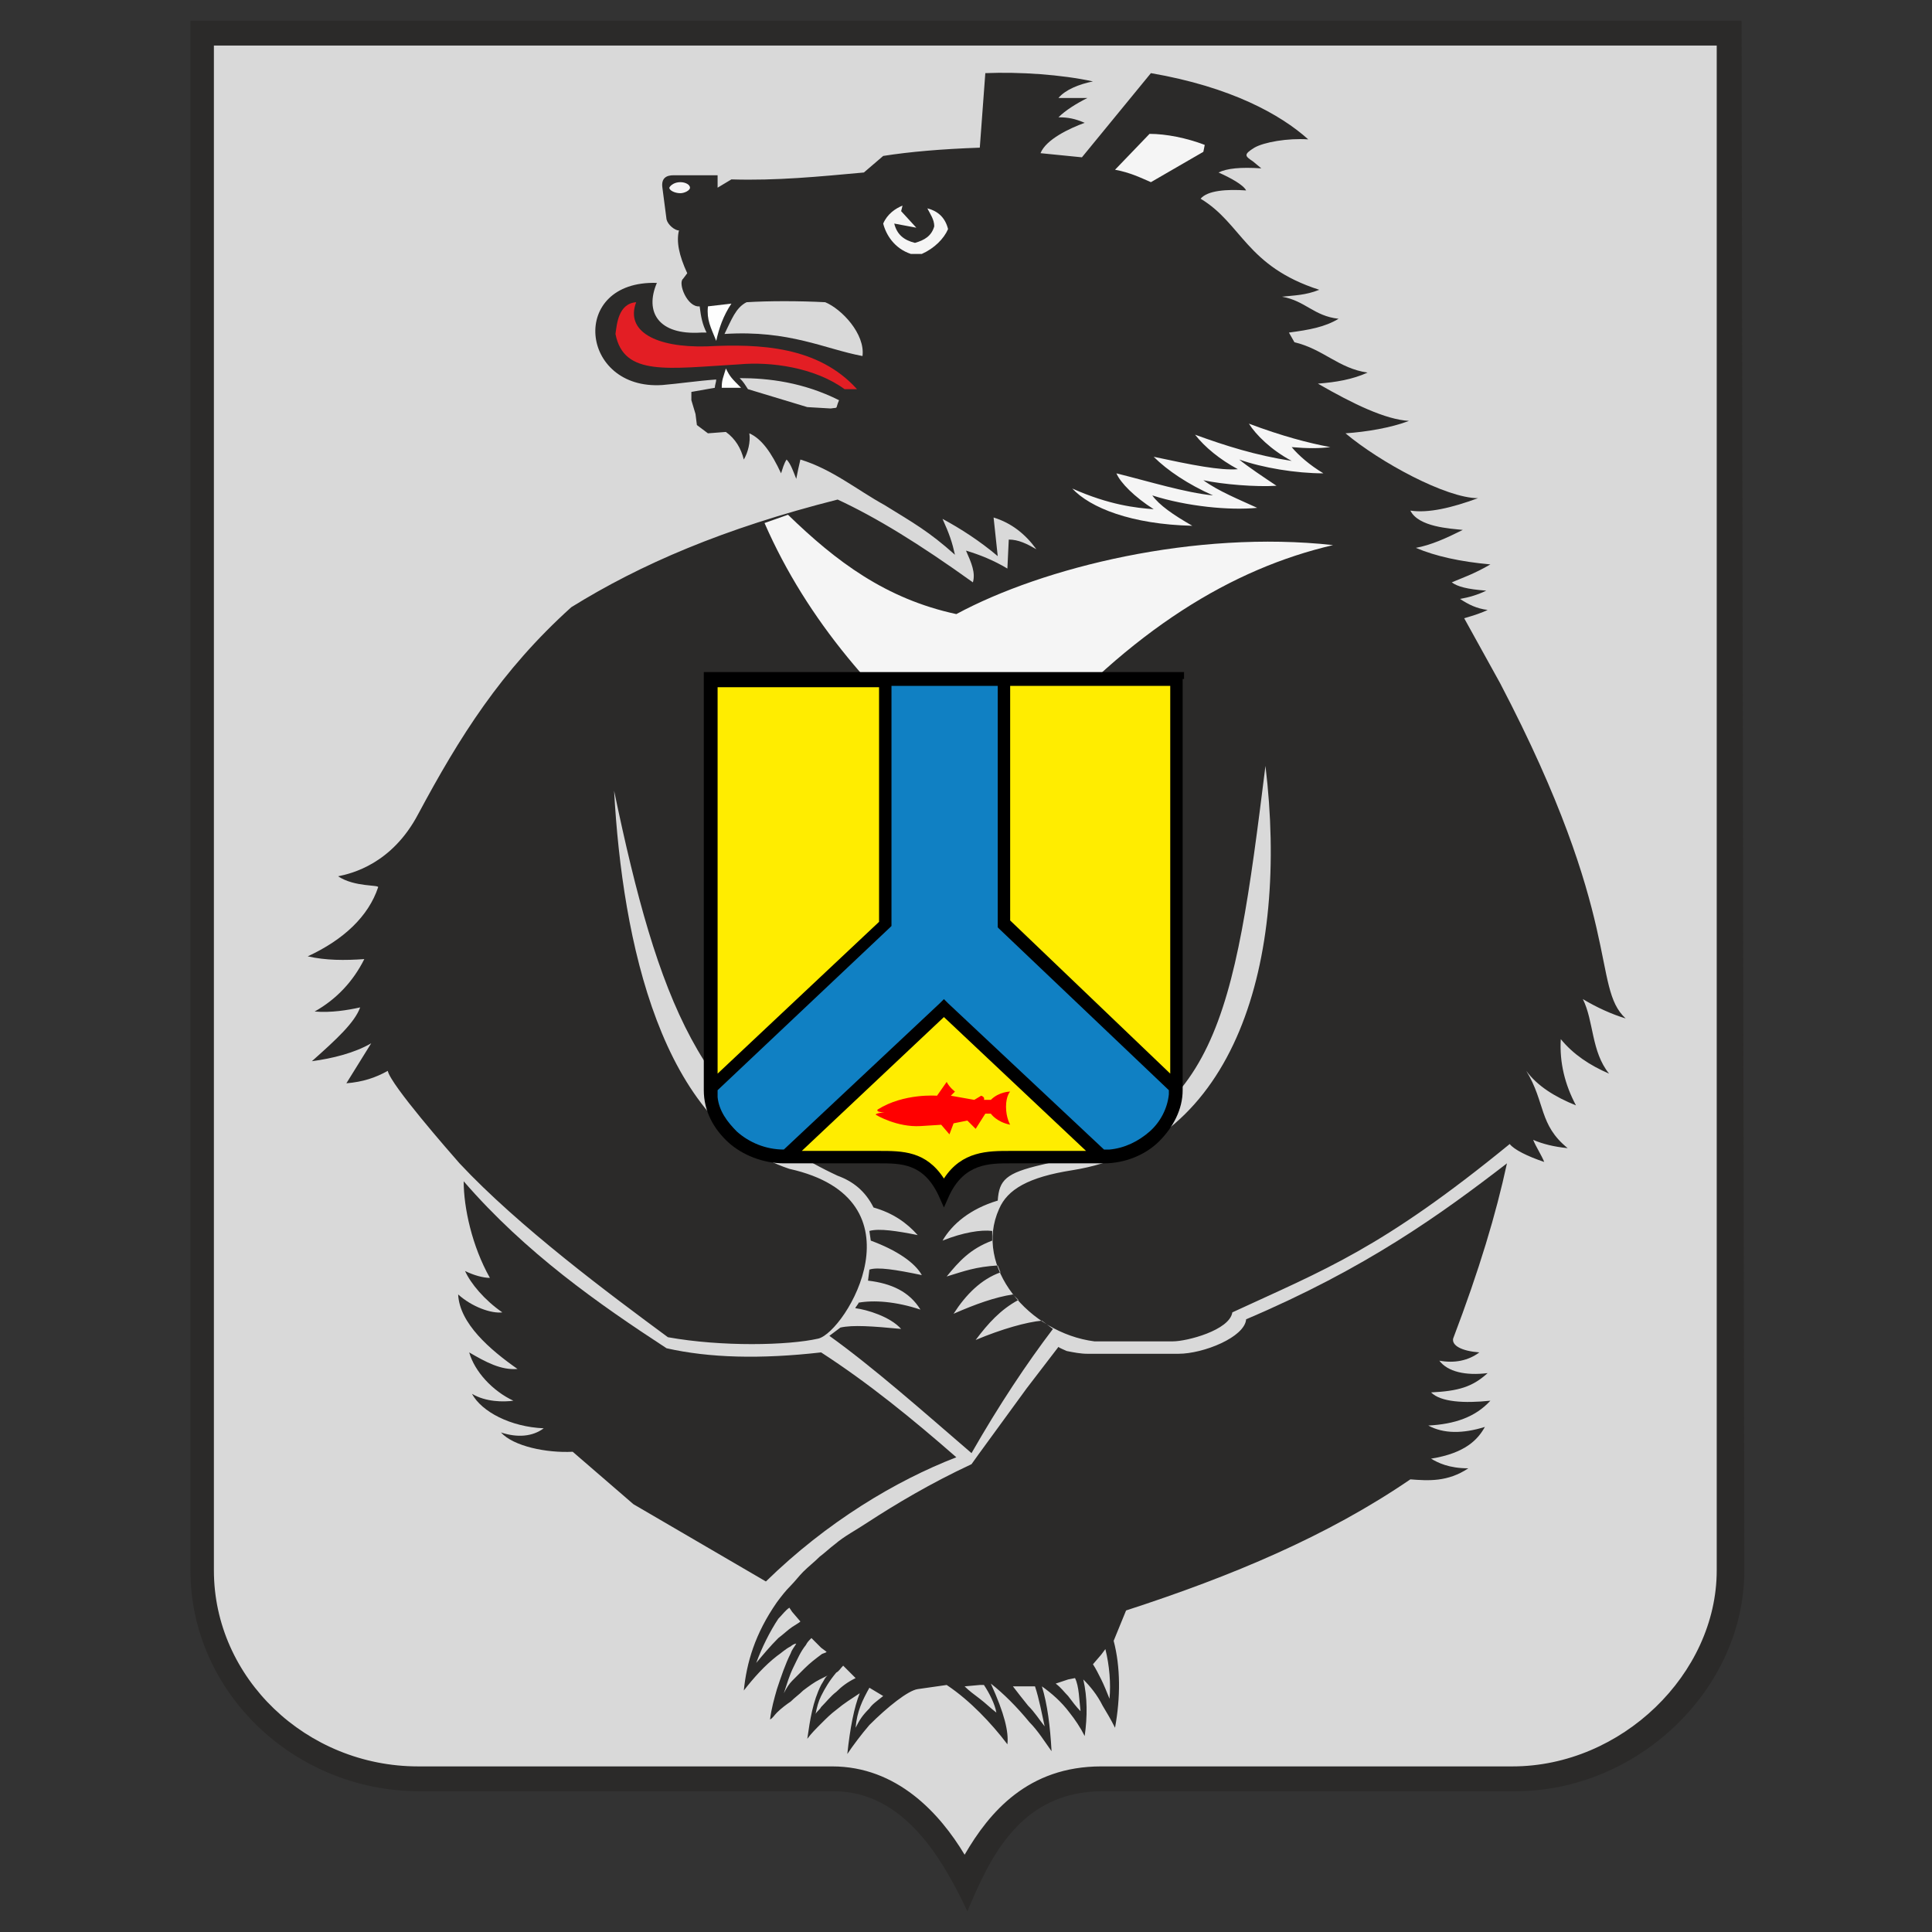 <svg xmlns="http://www.w3.org/2000/svg" id="Layer_1" x="0" y="0" version="1.1" viewBox="0 0 140 140" xml:space="preserve"><rect x="0" y="0" width="140" height="140" fill="#333333" stroke="none"/><style>.st2,.st3,.st4{fill-rule:evenodd;clip-rule:evenodd;fill:#2b2a29}.st3,.st4{fill:#fefefe}.st4{fill:#f5f5f5}</style><path fill="#d9d9d9" fill-rule="evenodd" d="M70 136.3c-2.1-3.9-4.9-7.5-9.6-7.5h-30c-8.6 0-15.7-6.8-15.7-15.1V2.4h110.6v111.4c0 8.2-7.2 15.1-15.7 15.1H79.8c-5.7 0-8.3 4.1-9.8 7.4z" clip-rule="evenodd"/><path fill="#2b2a29" d="M124.4 3.3v110.5c0 7.5-6.9 14.2-14.8 14.2H79.8c-5.3 0-8.1 3.3-9.9 6.4-1.8-3-4.9-6.4-9.6-6.4h-30c-8.1 0-14.8-6.4-14.8-14.2V3.3h108.9m1.8-1.8H13.8v112.3c0 8.8 7.5 16 16.6 16h30c5.1 0 7.9 4.9 9.7 8.7 1.6-3.8 3.8-8.7 9.8-8.7h29.9c8.9 0 16.6-7.4 16.6-16l-.2-112.3z"/><path d="M52.5 24.2c4.7-.3 7.3 1.1 10 1.6.2-1.6-1.5-3.4-2.7-3.9-1.9-.1-4.1-.1-5.7 0-.8.4-1.1 1.3-1.6 2.3zm-.6 3.3c-1.4.1-2.7.3-3.9.4-6 .4-6.8-7.6-.4-7.4-.9 2.1.1 3.8 3.2 3.6h.4c-.3-.6-.4-1.1-.5-1.9-.9.1-1.6-1.7-1.2-2l.3-.4c-.6-1.3-.8-2.3-.6-3.1-.3 0-.8-.4-.9-.8l-.3-2.3c-.1-.7.3-.9.8-.9H52v.9l1-.6c3.3.1 6.3-.2 9.6-.5l1.4-1.2c1.9-.3 4.2-.5 7-.6l.4-5.4c2.5-.1 5.5.1 7.8.6-1 .2-2 .6-2.5 1.2h2.1c-.8.4-1.6.9-2.1 1.4.7 0 1.2.1 1.9.4-1.1.4-2.8 1.2-3.2 2.2l3 .3 5-6.1c5.8 1 9.4 3 11.4 4.8-1.5-.1-3.2.2-3.9.6-.8.5-.7.6-.1 1l.6.5c-1.5-.1-2.5 0-3.1.3.9.4 1.8.9 2 1.3-1.4-.1-2.8 0-3.3.6 3 1.8 3.3 4.9 8.6 6.6-1 .4-1.8.4-2.7.5 1.7.3 2.3 1.4 4.1 1.6-1 .6-2.1.8-3.6 1l.4.7c2.1.5 3.2 1.9 5.3 2.2-1.1.5-2.3.7-3.6.8 2.6 1.5 4.9 2.6 6.6 2.7-1.3.5-3.1.8-4.6.9 2.5 2.1 7.3 4.7 9.6 4.7-1.9.7-3.6 1.1-4.9.9.6 1.2 2.9 1.3 3.8 1.4-1.2.6-2.3 1.1-3.4 1.3 1.4.6 3.2 1 5.4 1.2-1.2.7-2.1 1-2.8 1.3.4.3 1.1.5 2.5.6-.6.3-1.3.5-1.9.6.6.4 1.2.7 2 .8-.4.2-1 .4-1.7.6l2.6 4.7c9 17.2 6.6 22 9.1 24.3-1-.3-2.1-.8-3.1-1.4.8 1.6.6 3.8 1.9 5.4-1.4-.6-2.6-1.4-3.5-2.5-.1 1.7.3 3.3 1.1 4.8-1.5-.6-2.8-1.4-3.6-2.5 1.4 2.3.9 3.9 3 5.6-1-.1-1.8-.3-2.5-.6.2.5.6 1.1.8 1.6-1.2-.4-2.2-.9-2.5-1.3-9.3 7.6-13.4 9.1-20.1 12.2-.2 1.3-3.3 2.1-4.3 2.1h-5.7c-4.7-.6-8.8-5.4-6.9-9.6.6-1.4 2.1-2.3 5.3-2.8 11.9-1.9 15.7-15.2 14-29.3-2.3 18.5-3.5 26-16.2 28.9-2.6.6-3.1 1.1-3.2 2.6-2 .6-3.3 1.7-4 2.9 1.5-.6 2.8-.8 3.6-.7v.7c-1.6.6-2.4 1.5-3.3 2.6 1.3-.4 2.1-.7 3.7-.8l.2.5c-1.4.5-2.5 1.6-3.4 3 1.6-.7 3-1.2 4.3-1.4l.4.4c-1.3.7-2.2 1.7-3.1 2.9 1.9-.8 3.7-1.3 4.8-1.4l.8.6c-1.9 2.5-3.9 5.5-5.9 9-3.6-3.1-7.1-6.2-10.3-8.5l.8-.6c.9-.2 2.3-.1 4.4.1-.8-.9-2.5-1.4-3.3-1.5-.1 0 .3-.4.2-.4 1.1-.2 2.7-.1 4.5.5-.8-1.3-2.1-1.9-3.8-2.1l.1-.8c.6-.2 1.9 0 3.8.4-.5-.9-1.8-1.8-3.7-2.5l-.1-.7c.7-.2 2 0 3.5.3-.8-.9-1.8-1.6-3.2-2-.6-1.2-1.5-1.9-2.6-2.3-9.9-4.6-13-12.6-16.2-27.9.6 10.9 3.4 24.3 12.7 27.4 9.9 2.2 4.1 11.8 2.1 12.3-2.2.5-7 .6-10.9-.1-4.2-3.1-10.8-8-15.1-12.6-.7-.8-5-5.7-5.2-6.7-.9.5-1.8.8-3 .9l1.8-2.9c-1.2.7-2.8 1.1-4.3 1.3 1.8-1.6 3.1-2.8 3.5-3.9-.9.2-2.1.4-3.3.3 1.6-.9 2.8-2.2 3.6-3.8-1.4.1-2.8.1-4.1-.2 2.6-1.2 4.4-2.9 5.1-5 .1-.2-1.7 0-2.9-.8 1-.2 3.9-.9 5.8-4.5 3-5.6 6-10.4 11.1-15 5-3.1 11-5.7 19.3-7.8 2.8 1.3 5.9 3.2 9.8 6 .2-.7-.1-1.4-.5-2.3 1 .3 2 .7 3 1.3l.1-2.1c.7 0 1.3.3 2 .7-.8-1.1-1.8-1.9-3.1-2.3l.3 2.8c-1.3-1.1-2.7-2-4-2.7.5 1.1.7 1.7.9 2.6-1.9-1.7-3-2.3-5.1-3.6-2-1.1-3.8-2.6-6.1-3.3-.1.4-.2.9-.3 1.4-.2-.5-.4-1.1-.7-1.4-.2.3-.3.7-.4 1-.7-1.5-1.4-2.5-2.3-2.9.1.6-.1 1.4-.4 1.9-.2-.8-.6-1.5-1.3-2l-1.3.1-.8-.6-.1-.8-.3-1v-.6l1.7-.3c0-.2.1-.4.1-.6zm1.7-.1c.3.3.4.5.6.8l4.3 1.3 1.7.1c.6-.1.3.1.6-.6-2.6-1.3-5.1-1.6-7.2-1.6z" class="st2"/><path d="M33.6 85.6c4.5 5.2 9.8 8.9 14.7 12.1 3.1.7 6.8.8 11.2.3 3.4 2.2 6.6 4.8 9.8 7.6-4.4 1.7-9.4 4.7-13.8 9l-9.6-5.6-4.4-3.8c-1.9.1-4.3-.4-5.2-1.4 1.2.4 2.3.3 3.1-.3-2.4-.1-4.5-1.2-5.2-2.5 1 .6 2.3.6 3 .5-1.5-.7-2.8-2.1-3.2-3.5 1.2.7 2.3 1.3 3.5 1.2-2-1.4-4.2-3.3-4.3-5.4 1 .9 2.4 1.4 3.2 1.3-1.3-.9-2.3-2.1-2.7-3 .6.3 1.3.5 1.8.5-1.3-2.3-1.9-5.1-1.9-7z" class="st2"/><path d="M51.3 22.2c-.1 1 .2 1.5.6 2.5.2-.9.5-1.8 1.1-2.7l-1.7.2z" class="st3"/><path d="M65.4 14.9l-.1.4 1.1 1.2-1.6-.3c.2.8.7 1.2 1.5 1.4.7-.2 1.2-.5 1.4-1.2 0-.5-.3-.9-.5-1.3.8.2 1.3.7 1.5 1.5-.3.7-1 1.4-1.9 1.8H66c-1.2-.4-1.8-1.4-2-2.2.3-.7.9-1.1 1.4-1.3zM49.3 13.2c.4 0 .7.2.7.4s-.4.4-.7.4c-.4 0-.8-.2-.8-.4.1-.2.4-.4.8-.4zM77.7 35.4c2.7 1.2 4.6 1.4 5.9 1.5-1.4-.9-2.4-1.9-2.7-2.6 2.4.6 5 1.4 7 1.6-1.8-.8-3.3-1.8-4.3-2.8 2.8.6 4.8 1 6.1.9-1.3-.7-2.4-1.6-3.1-2.5 2.2.8 4.4 1.5 7 1.9-1.5-.8-2.6-1.9-3.1-2.7 2.4.9 4.3 1.4 5.9 1.7-.8.1-1.7.1-2.8 0 .5.6 1.3 1.3 2.3 1.9-2 0-4.4-.4-6.1-1 .6.5 1.8 1.3 2.7 1.9-1.5.1-3.9-.1-5.3-.4 1.1.8 2.6 1.4 3.9 2-2 .2-5.1-.1-7.6-.9.5.7 1.5 1.4 2.9 2.2-4.4-.1-7.4-1.3-8.7-2.7zM80.8 12.3l2.5-2.6c1.2 0 2.7.3 4 .8l-.1.5-3.8 2.2c-.7-.3-1.5-.7-2.6-.9z" class="st4"/><path d="M52.3 28.1c0-.6.1-.7.3-1.4.3.6.4.7 1.1 1.4h-1.4z" class="st3"/><path fill="#e31e24" fill-rule="evenodd" d="M46.1 21.9c-.8 2.1 1.4 3.3 5.1 3.2 3.9-.2 8.1 0 10.9 3.1h-.9c-2.2-1.6-5.4-2-7.6-1.8-5.2.3-8.4.9-9-2.2.1-.7.2-2.2 1.5-2.3z" clip-rule="evenodd"/><path d="M57.1 37.3c3.5 3.4 7.1 6.1 12.2 7.2 6.3-3.4 17.3-6.1 27.3-5-7.3 1.7-14.6 6.1-22 14.6-.9 1.1-3.8.9-5 1.6-6-4.9-11.1-10.7-14.2-17.8l1.7-.6z" class="st4"/><g fill-rule="evenodd" clip-rule="evenodd"><path d="M85.7 49.2V79c0 1.4-.7 2.7-1.7 3.7s-2.5 1.6-4 1.6h-6.8c-1.5 0-3.3 0-4.4 2.3l-.4.9-.4-.9c-1.1-2.3-2.7-2.3-4.3-2.3h-6.9c-1.5 0-3-.6-4-1.5-1.1-1-1.8-2.3-1.8-3.8V48.7h34.8v.5z"/><path fill="#1080c3" d="M72.3 49.7h-7.7v17.4l-.1.1L52 79v.5c.1 1 .7 1.8 1.4 2.5.9.8 2.1 1.3 3.4 1.3l11.3-10.6.3-.3.3.3L80 83.3h.4c1.1-.1 2.1-.6 2.9-1.3.8-.7 1.3-1.7 1.4-2.7V79L72.4 67.3l-.1-.1V49.7z"/><path fill="#ffed00" d="M84.8 77.8V49.7H73.2v17l11.6 11.1zM52 62.8v15l11.7-11v-17H52v13zm6.1 20.6l10.3-9.7 10.3 9.7h-5.5c-1.6 0-3.5 0-4.8 2-1.3-2-3-2-4.7-2h-5.6z"/></g><path d="M60.6 122.6c-.4.3-.7.7-1.1 1.1-.1.2-.3.3-.4.5.1-.5.2-.9.4-1.3.3-.6.6-1.1 1.1-1.7.2-.1.3-.3.5-.5l.9.9c-.6.3-1 .6-1.4 1zm-1.1-.5c-.6 1.2-.8 2.5-1 3.9.3-.4.6-.7 1-1.1.4-.4.7-.7 1.1-1 .6-.5 1.1-.8 1.7-1.2-.4 1-.7 2.5-.9 4.4.4-.6 1-1.4 1.6-2.1 1.3-1.3 2.8-2.5 3.5-2.6l2.1-.3c.9.6 1.7 1.3 2.4 2s1.4 1.5 2 2.3c.1-.9-.2-2.2-1.2-4.4.9.7 1.9 1.7 2.8 2.8.6.6 1.1 1.4 1.6 2.1-.1-1.8-.3-3.4-.7-4.7.7.5 1.4 1.1 2 1.9.4.5.8 1.1 1.1 1.7.2-1.4.2-2.8-.1-4.1.5.5 1 1.1 1.4 1.9.3.5.6 1 .9 1.6.4-2.2.4-4.4-.1-6.3l.9-2.2c7.7-2.5 14.6-5.4 20.6-9.5 1.3.1 2.7.2 4.2-.8-1.4 0-2.2-.4-2.7-.7 2.5-.4 3.4-1.4 3.9-2.3-1.6.5-3 .5-4.1-.1 1.9-.1 3.4-.6 4.5-1.8-1.9.2-3.6.1-4.3-.6 2-.1 3-.4 4.1-1.4-1.6.2-2.9-.1-3.5-.9 1.1.2 2.1 0 2.9-.6-1.3-.1-2-.5-1.9-1 1.9-5 3.1-9 3.9-12.7-4.8 3.7-10.2 7.6-18.9 11.3-.1 1.3-3.1 2.5-4.9 2.5h-6.6c-.5 0-1-.1-1.5-.2-.2-.1-.5-.2-.6-.3l-2.3 3-3.5 4.8-.5.7c-3 1.4-5.5 2.9-7.5 4.2-.9.6-1.7 1-2.4 1.6-.4.3-.7.6-1.1.9-.4.4-.8.7-1.2 1.1-.3.3-.6.7-.9 1-.4.4-.7.8-1 1.2-1.6 2.3-2.2 4.4-2.4 6.4.7-.9 1.5-1.8 2.4-2.5.3-.2.6-.5 1-.7.1-.1.3-.2.4-.2-.1.2-.3.4-.4.7-.4.8-.7 1.7-1 2.6-.2.7-.4 1.4-.5 2.2.2-.1.3-.3.5-.5.3-.3.7-.6 1-.8.3-.3.6-.5.9-.8.4-.3.8-.6 1.2-.8l.6-.3c-.2.1-.3.4-.5.7zm-2.1-.3l.9-.9c.4-.4.8-.7 1.2-1 .1-.1.3-.1.4-.2l-.4-.3-.7-.7c-.2.2-.3.3-.4.5-.4.5-.6 1-.9 1.6-.3.6-.5 1.3-.7 1.9.2-.4.4-.7.6-.9zm0-3.9c-.3.2-.6.5-1 .8-.6.6-1.1 1.2-1.6 1.8.4-1.1 1-2.3 1.6-3.2.3-.3.5-.6.8-.8l.2.3.6.7c-.1.1-.3.2-.6.4zm5.6 4.4zm0 0l1 .6c-.5.4-.8.6-1 .9-.5.5-.7.8-1 1.4.1-1.2.5-2 1-2.9zm8-.2h.3c.4.6.8 1.4.9 2-.4-.3-.8-.7-1.2-1-.4-.3-.8-.6-1.1-.9l1.1-.1zm3.5.1h.5c.3.9.5 2 .7 2.9-.4-.5-.7-1-1.2-1.5-.4-.5-.8-1-1.1-1.4h1.1zm2.9-.5l.5-.1c.3.6.3 1.6.4 2.4-.3-.3-.6-.7-.9-1.1-.3-.3-.5-.6-.9-.9l.9-.3zm2.4-1.8l.3-.4c.3 1.2.4 2.5.3 3.6-.2-.5-.4-1-.6-1.4-.2-.4-.4-.8-.6-1.1l.6-.7z" class="st2"/><path fill="red" d="M63.5 80.8s1.5.9 3.2.8 1.5-.1 1.5-.1l.6.7.3-.8 1-.2.6.6.7-1.1h.4s.4.6 1.4.8c0 0-.3-.5-.3-1.3s.3-1.1.3-1.1-.8 0-1.4.6h-.5s.1-.2-.2-.3l-.5.3-1.7-.3.3-.3s-.4-.3-.6-.7l-.7 1s-2.4-.2-4.3 1c0 0-.2.2.5.2-.1 0-.8.1-.6.2z"/></svg>